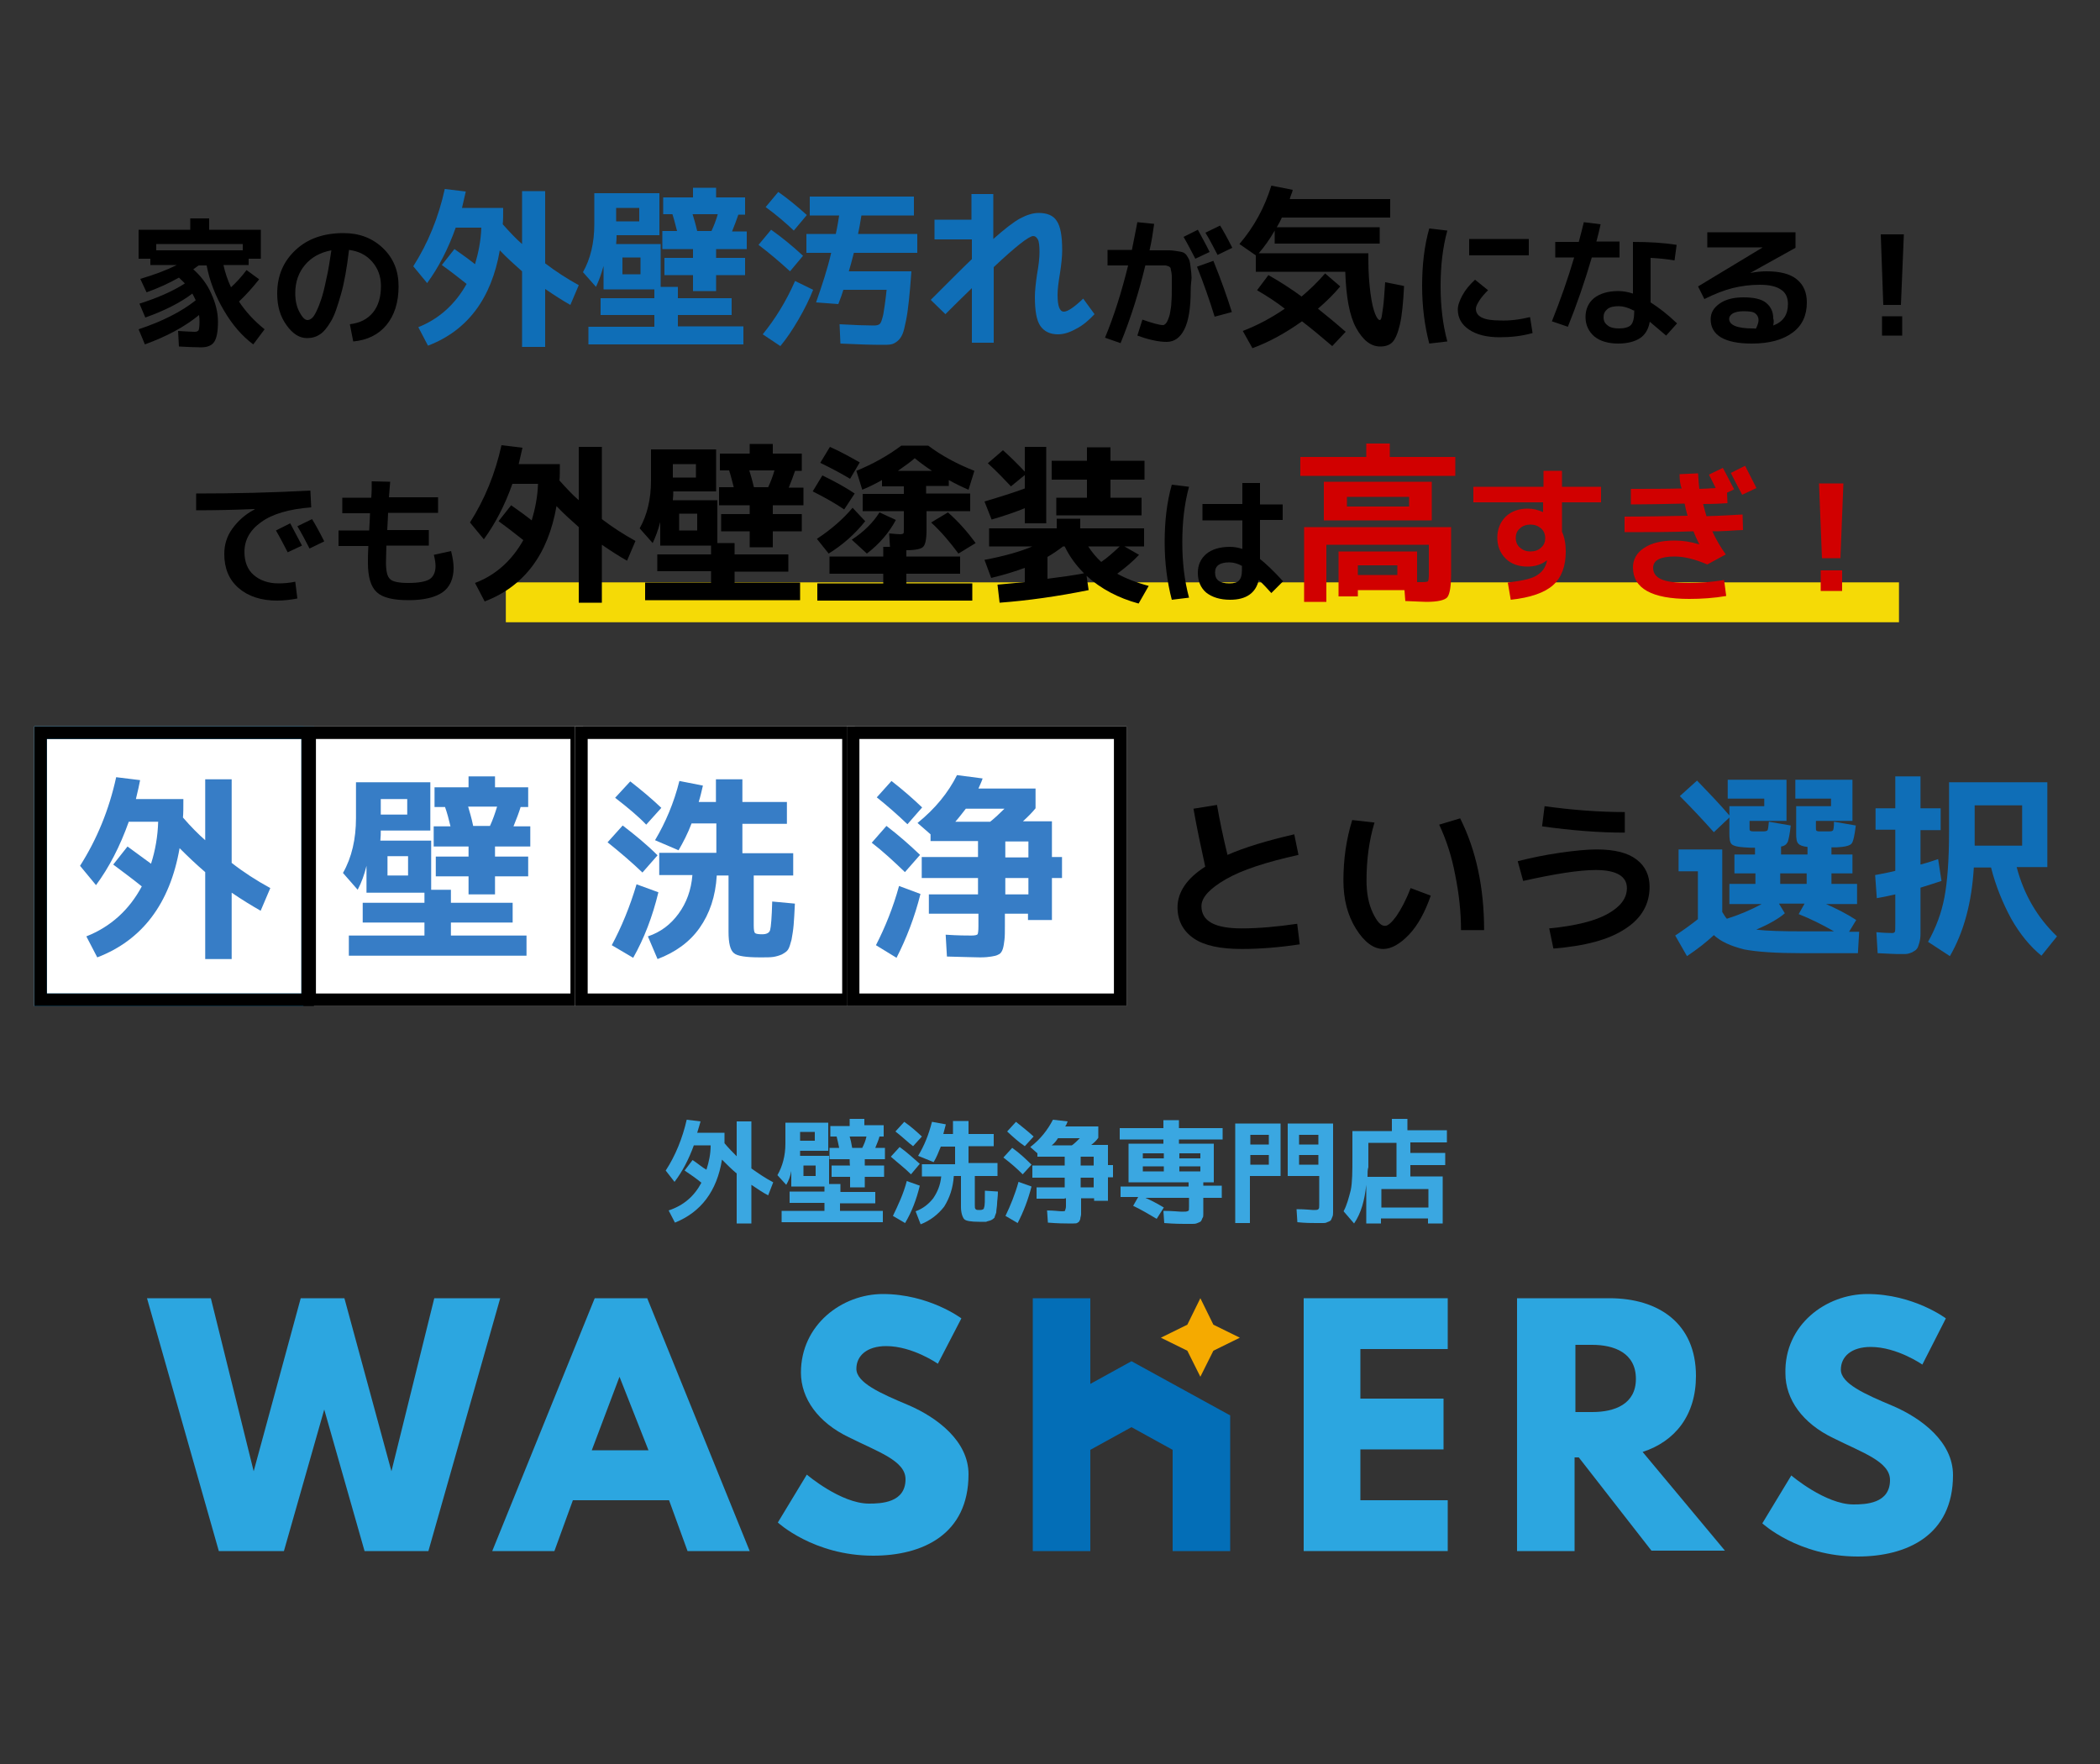 <?xml version="1.0" encoding="utf-8"?>
<!-- Generator: Adobe Illustrator 28.0.0, SVG Export Plug-In . SVG Version: 6.00 Build 0)  -->
<svg version="1.1" id="WASHERS" xmlns="http://www.w3.org/2000/svg" xmlns:xlink="http://www.w3.org/1999/xlink" x="0px" y="0px"
	 viewBox="0 0 500 420" style="enable-background:new 0 0 500 420;" xml:space="preserve">
<rect x="0" y="0" width="500" height="420" fill="#333333" stroke="none"/>
<style type="text/css">
	.st0{fill:#036EB7;}
	.st1{fill:#2CA6E0;}
	.st2{fill:#F5AA00;}
	.st3{enable-background:new    ;}
	.st4{fill:#3AA7E1;}
	.st5{fill:#F5DA06;}
	.st6{fill:#0F6EB7;}
	.st7{fill:#D10000;}
	.st8{fill:#FFFFFF;}
	.st9{fill:none;stroke:#0294E0;stroke-width:3;}
	.st10{fill:none;stroke:#000000;stroke-width:3;}
	.st11{fill:#377DC6;}
	.st12{fill:none;}
</style>
<g>
	<g>
		<path class="st0" d="M259.6,309.1v20.4l9.8-5.4l23.5,12.9v32.3h-13.7v-24.1l-9.8-5.4l-9.8,5.4v24.1h-13.7v-60.2H259.6z"/>
		<g>
			<path class="st1" d="M119.1,309.1L102,369.3H86.8l-9.6-33.7l-9.6,33.7H52.1L35,309.1h15.2l10.2,41.2l11.2-41.2H82l11.2,41.2
				l10.2-41.2H119.1z"/>
			<path class="st1" d="M154.1,309.1l24.4,60.2h-14.8l-4.4-12.1h-22.9l-4.4,12.1h-14.8l24.4-60.2
				C141.6,309.1,154.1,309.1,154.1,309.1z M140.9,345.3h13.5l-6.9-17.5L140.9,345.3z"/>
			<path class="st1" d="M210.2,308.1c11,0,18.7,5.8,18.7,5.8l-5.6,10.8c0,0-6-4.2-12.3-4.2c-4.6,0-7.1,2.3-7.1,5.4
				c0,3.3,5.6,5.8,12.5,8.7c6.7,2.9,14.2,8.5,14.2,16.4c0,14.4-11,19.4-22.7,19.4c-14.2,0-22.7-7.9-22.7-7.9l6.9-11.4
				c0,0,8.1,6.9,14.8,6.9c2.9,0,8.7-0.2,8.7-5.8c0-4.4-6.5-6.5-13.5-10c-7.3-3.5-11.4-9.2-11.4-15.4
				C190.7,315.4,200.5,308.1,210.2,308.1z"/>
			<path class="st1" d="M344.7,309.1v12.1h-20.8V333h19.8v12.1h-19.8v12.1h20.8v12.1h-34.3v-60.2H344.7z"/>
			<path class="st1" d="M383.2,309.1c11.7,0,20.6,6,20.6,18.5c0,9.4-5,15.6-12.7,18.1l19.6,23.5h-17.5L375.9,347h-1v22.3h-13.7
				v-60.2H383.2z M375.1,336.2h4c5.4,0,10.4-1.9,10.4-7.9c0-6.2-5.2-8.1-10.4-8.1h-4V336.2z"/>
			<path class="st1" d="M444.6,308.1c11,0,18.7,5.8,18.7,5.8l-5.6,11c0,0-6-4.2-12.3-4.2c-4.6,0-7.1,2.3-7.1,5.4
				c0,3.3,5.6,5.8,12.5,8.7c6.7,2.9,14.2,8.5,14.2,16.4c0,14.4-11,19.4-22.7,19.4c-14.2,0-22.7-7.9-22.7-7.9l6.9-11.4
				c0,0,8.1,6.9,14.8,6.9c2.9,0,8.7-0.2,8.7-5.8c0-4.4-6.5-6.5-13.5-10c-7.3-3.5-11.4-9.2-11.4-15.4
				C424.8,315.4,434.8,308.1,444.6,308.1z"/>
		</g>
		<polygon class="st2" points="285.8,309.1 288.9,315.4 295.2,318.5 288.9,321.6 285.8,327.8 282.7,321.6 276.4,318.5 282.7,315.4 
					"/>
	</g>
	<g class="st3">
		<path class="st4" d="M167,281.6c-1.2-1-2.5-1.9-4-2.9l1.9-2.5c1.5,1,2.5,1.9,3.3,2.3c0.6-1.9,1-3.7,1-5.8h-4
			c-1.2,3.3-2.7,6.2-4.6,8.7l-2.1-2.7c2.3-3.5,4-7.7,5-12.1l3.3,0.4c-0.2,0.6-0.4,1.5-0.8,2.7h6.5c0,1,0,1.9,0,2.5
			c1,1.2,2.1,2.3,2.9,3.1v-8.3h3.5v11.2c1.7,1.2,3.3,2.3,5.2,3.3l-1.2,3.1c-1.2-0.6-2.5-1.5-4-2.5v9.2h-3.5v-11.9
			c-1.2-1-2.3-2.1-3.5-3.3c-1.2,7.5-5,12.5-11.2,15l-1.5-2.9C162.8,287,165.3,284.8,167,281.6z"/>
		<path class="st4" d="M200,288.3h10.2v2.7h-24.1v-2.7h10.2v-1.9H188v-2.7h8.3v-1.2h-5h-2.9v-3.7c-0.2,1.2-0.6,2.3-1.2,3.3l-2.1-2.3
			c1.2-2.1,1.9-4.6,1.9-7.5v-5h10.2v6.7h-6.7l0,0c0,0.2,0,0.6,0,1.2h6.9v6.7h2.7v1.9h8.3v2.7H200V288.3z M190.5,271.6h3.5v-2.1h-3.5
			V271.6z M191.3,280h2.9v-2.5h-2.9V280z M202.3,276h-4.8v-2.7h2.3c-0.2-1-0.4-1.9-0.6-2.7h-1.5v-2.5h4.6v-1.7h3.5v1.5h4.6v2.7h-1
			c-0.2,0.8-0.6,1.7-1,2.7h2.3v2.7h-4.8v1.5h4.6v2.7h-4.6v2.5h-3.5v-2.5H198v-2.7h4.4C202.3,277.5,202.3,276,202.3,276z
			 M205.3,273.3c0.4-0.8,0.8-1.7,1-2.7h-4c0.2,0.6,0.4,1.5,0.6,2.7H205.3z"/>
		<path class="st4" d="M216.9,279.6c-1.5-1.5-3.1-2.7-4.8-4.2l2.1-2.3c1.7,1.2,3.3,2.7,4.8,4L216.9,279.6z M219,282.3
			c-0.8,3.3-1.9,6.2-3.5,8.9l-2.9-1.7c1.2-2.5,2.5-5.2,3.3-8.3L219,282.3z M213.2,269.4l2.1-2.3c1.7,1.2,2.9,2.3,4.2,3.5l-2.1,2.3
			C216.3,272.1,215,270.8,213.2,269.4z M218.6,275.2c1.5-2.5,2.5-5,3.3-8.1l3.3,0.6c-0.2,0.8-0.4,1.5-0.6,2.3h2.3v-3.1h3.7v3.1h6
			v2.9h-6v4h6.9v3.1h-5.4v6.9c0,0.6,0,0.8,0.2,1s0.4,0.2,1,0.2s1-0.2,1-0.6c0.2-0.4,0.2-1.7,0.2-4l3.1,0.2c0,1.2-0.2,2.3-0.2,2.9
			s-0.2,1.5-0.2,2.1c-0.2,0.6-0.4,1-0.4,1.2c-0.2,0.2-0.4,0.4-0.8,0.6c-0.4,0.2-0.8,0.2-1.2,0.4c-0.4,0-1,0-1.7,0
			c-1.9,0-3.1-0.2-3.5-0.6s-0.8-1.5-0.8-2.9V280h-1.7c-0.2,2.9-1,5.2-2.3,7.3c-1.5,1.9-3.3,3.3-5.6,4.2l-1.2-3.1
			c1.7-0.6,3.1-1.7,4.2-3.1c1-1.5,1.7-3.1,1.9-5.2h-4.6v-2.9h7.9v-4.2H224c-0.6,1.5-1,2.5-1.7,3.7L218.6,275.2z"/>
		<path class="st4" d="M243.5,279.6c-1.5-1.5-2.9-2.7-4.6-4l2.1-2.3c1.7,1.2,3.3,2.7,4.6,4L243.5,279.6z M245.6,282.5
			c-0.8,3.1-1.9,6-3.3,8.7l-2.9-1.7c1.2-2.5,2.3-5.2,3.1-8.1L245.6,282.5z M239.8,269.4l2.1-2.3c1.5,1.2,2.9,2.3,4.2,3.5l-2.1,2.3
			C242.5,271.9,241.1,270.6,239.8,269.4z M253.5,285.4h-6.7v-2.7h6.7v-2.3h-7.7v-2.9h7.7v-2.1h-6.5v-0.8l-1.7-1.5
			c2.5-1.9,4.2-4.2,5.4-6.5l3.5,0.4c-0.2,0.6-0.4,1-0.6,1.2h7.9v2.7c-0.4,0.6-1,1.2-1.7,1.7h4v4.8h1.2v2.9h-1.2v5.6h-3.3v-0.6h-3.1
			v1.7c0,0.8,0,1.5,0,2.1c0,0.4-0.2,0.8-0.2,1.2c-0.2,0.4-0.2,0.6-0.6,0.8c-0.2,0.2-0.6,0.2-1,0.2c-0.4,0-0.8,0-1.5,0
			c-0.6,0-2.1,0-4.6-0.2l-0.2-2.9c1.7,0,2.9,0.2,3.5,0.2c0.4,0,0.8,0,0.8-0.2c0-0.2,0.2-0.4,0.2-1v-1.9H253.5z M255.2,272.7
			c0.6-0.4,1.2-1,1.9-1.7h-5.2c-0.4,0.6-0.8,1.2-1.5,1.7H255.2z M260.4,275.4h-3.1v2.1h3.1V275.4z M257.3,282.7h3.1v-2.3h-3.1V282.7
			z"/>
		<path class="st4" d="M277.1,287.5l-1.7,2.7c-1.7-1-3.5-2.1-5.6-3.1l1.2-2.1h-4.2v-2.5h16.2v-1h-11h-3.3v-9.2h8.3v-1h-10.4v-2.7
			h10.4v-1.9h3.7v1.9h10.4v2.7h-10.4v1h8.3v9.2h-2.5v0.8h4.4v2.9h-4.4v2.1c0,0.6,0,1.2,0,1.7s0,0.8-0.2,1c-0.2,0.4-0.2,0.6-0.4,0.8
			s-0.4,0.2-0.8,0.4s-0.8,0.2-1.2,0.2c-0.4,0-1,0-1.9,0c-0.6,0-2.3,0-4.8-0.2l-0.2-2.9c2.3,0,3.7,0.2,4.4,0.2c0.8,0,1.2,0,1.5-0.2
			c0.2,0,0.2-0.4,0.2-1v-2.1h-10.4C274.1,285.8,275.6,286.6,277.1,287.5z M277.1,275.8v-1.2h-5v1.2H277.1z M277.1,277.7h-5v1.2h5
			V277.7z M280.8,275.8h5v-1.2h-5V275.8z M280.8,277.7v1.2h5v-1.2H280.8z"/>
		<path class="st4" d="M294.1,267.5h10.8V280h-7.3v11.2h-3.5V267.5z M297.7,272.5h4.4v-2.3h-4.4
			C297.7,270.2,297.7,272.5,297.7,272.5z M297.7,275v2.3h4.4V275H297.7z M317.4,267.5v19.4c0,0.8,0,1.2,0,1.7c0,0.4,0,0.8-0.2,1.2
			c-0.2,0.4-0.2,0.6-0.4,0.8s-0.4,0.2-0.8,0.4c-0.4,0.2-0.6,0.2-1,0.2s-1,0-1.7,0c-1,0-2.5,0-4.4-0.2l-0.2-3.1c2.3,0,3.5,0.2,4,0.2
			c0.6,0,1,0,1.2-0.2c0.2-0.2,0.2-0.4,0.2-1V280h-7.5v-12.5H317.4z M313.9,272.5v-2.3h-4.6v2.3H313.9z M313.9,275h-4.6v2.3h4.6V275z
			"/>
		<path class="st4" d="M335.1,269.1h9.4v2.9h-8.7v2.5h8.3v2.9h-8.3v2.7h7.7v11.2h-3.5v-1.2h-11.2v1.2h-3.5v-9.2
			c-0.4,3.7-1.2,6.7-2.9,9.2l-2.5-2.9c0.8-1.5,1.2-3.1,1.7-5c0.4-1.9,0.4-4.6,0.4-7.9v-6.2h9.4v-2.9h3.7v2.7H335.1z M325.6,280.2
			h6.9v-8.1h-6.7v5.8C325.6,278.5,325.6,279.1,325.6,280.2z M328.9,287.5h11.2v-4.4h-11.2V287.5z"/>
	</g>
</g>
<g id="グループ_282" transform="translate(89.436 102.756)">
	<rect id="長方形_12" x="31" y="35.9" class="st5" width="331.7" height="9.5"/>
</g>
<g class="st3">
	<path d="M42.4,78.8c1.8,0.1,3.1,0.2,3.9,0.2c0.5,0,0.8-0.1,1-0.4c0.1-0.3,0.2-0.9,0.2-2c0-0.4,0-0.9-0.1-1.6
		c-3.4,2.8-7.7,5.1-12.9,7L33,78.4c5.7-1.9,10.2-4.2,13.6-6.9c-0.2-0.5-0.5-1-0.8-1.6c-2.9,2.2-6.7,4.1-11.2,5.7l-1.4-3.3
		c4.4-1.4,8-3,10.8-4.8c-0.1-0.2-0.6-0.6-1.4-1.4c-2.3,1.3-4.9,2.5-7.7,3.5l-1.5-3.2c3.4-1,6.3-2.1,8.7-3.3h-6.3v-1.5H33v-6.9h12.3
		V52h4.5v2.7h12.3v6.9h-2.9v1.5h-6c0.4,1.8,1,3.6,1.8,5.3c1.3-1.2,2.5-2.5,3.7-4.1l3,2.2c-1.5,1.9-3.1,3.7-4.8,5.3
		c1.6,2.4,3.6,4.6,6.1,6.6L60.3,82c-2.7-2-5-4.7-7-8.1c-2-3.4-3.4-7-4.1-10.7h-1.9c-0.2,0.1-0.4,0.3-0.7,0.5
		c-0.3,0.2-0.5,0.4-0.6,0.4c1.8,1.6,3.3,3.5,4.3,5.8c1,2.2,1.6,4.4,1.6,6.7c0,2.3-0.3,3.9-0.9,4.8s-1.7,1.3-3.1,1.3
		c-1.5,0-3.3-0.1-5.3-0.2L42.4,78.8z M57.8,58.1H37.2v1.5h20.6V58.1z"/>
</g>
<g class="st3">
	<path d="M83.3,77.2c2.4-0.3,4.2-1.2,5.5-2.8c1.3-1.6,1.9-3.7,1.9-6.3c0-2.3-0.7-4.2-2.1-5.8c-1.4-1.6-3.2-2.5-5.5-2.8
		c-0.5,4.2-1.1,7.7-1.9,10.5s-1.5,5-2.4,6.5c-0.9,1.5-1.7,2.5-2.6,3.1c-0.9,0.6-1.9,0.9-3.1,0.9c-1.8,0-3.4-1-4.9-3.1
		s-2.2-4.5-2.2-7.5c0-4.3,1.5-7.7,4.4-10.4c2.9-2.7,6.7-4,11.4-4c3.8,0,6.9,1.2,9.4,3.6c2.5,2.4,3.7,5.4,3.7,9.1
		c0,3.8-1,6.9-2.9,9.2c-1.9,2.3-4.6,3.6-7.9,3.9L83.3,77.2z M78.9,59.6c-2.7,0.5-4.8,1.7-6.3,3.5c-1.5,1.8-2.3,4-2.3,6.7
		c0,1.7,0.3,3.2,1,4.5s1.3,1.9,1.9,1.9c0.3,0,0.6-0.1,1-0.4s0.7-0.8,1.1-1.6s0.8-1.8,1.2-3c0.4-1.2,0.8-2.8,1.2-4.8
		C78.2,64.4,78.5,62.1,78.9,59.6z"/>
</g>
<g class="st3">
	<path class="st6" d="M111.1,67.6c-1.9-1.5-3.8-3-5.9-4.5l3-3.8c2.3,1.6,3.9,2.8,4.9,3.6c0.8-2.7,1.4-5.6,1.5-8.7h-6.1
		c-1.8,5.1-4.1,9.5-6.8,13.2l-3.3-4c3.5-5.5,6-11.6,7.5-18.4l5,0.6c-0.2,0.9-0.5,2.2-0.9,3.9h9.8c0,1.7,0,3-0.1,3.9
		c1.7,1.9,3.2,3.5,4.6,4.7V45.5h5.5v17.2c2.5,1.9,5.1,3.6,8,5.2l-2,4.7c-1.8-1-3.8-2.3-6-3.8v13.8h-5.5v-18c-1.8-1.6-3.6-3.2-5.3-5
		c-2,11.5-7.7,19.1-17.1,22.7l-2.3-4.4C104.6,75.9,108.4,72.4,111.1,67.6z"/>
	<path class="st6" d="M161.3,77.7H177V82h-36.9v-4.2h15.7V75H143V71h12.8v-2.1h-7.6h-4.5v-5.6c-0.5,1.9-1.1,3.5-1.8,5l-3.1-3.5
		c1.8-3.2,2.7-7,2.7-11.4v-7.4H157v10h-10.2v0.1c0,0.4,0,1.1-0.1,2h10.6v10.2h4.1V71h12.8V75h-12.8V77.7z M146.7,52.7h5.5v-3.2h-5.5
		V52.7z M148.2,65.3h4.3v-4h-4.3V65.3z M165,59.3h-7.3V55h3.5c-0.4-1.5-0.7-2.8-1.1-4h-2.2V47h7.1v-2.3h5.5V47h6.9v4.1h-1.6
		c-0.4,1.2-0.9,2.5-1.5,4h3.5v4.2h-7.3v2.1h6.9v4.1h-6.9v3.8H165v-3.8h-6.8v-4.1h6.8V59.3z M169.4,55c0.6-1.3,1.1-2.6,1.5-4h-6
		c0.3,1,0.7,2.3,1.1,4H169.4z"/>
	<path class="st6" d="M188.1,64.6c-2.5-2.3-5-4.4-7.5-6.3l3-3.6c2.4,1.7,4.9,3.7,7.6,6.2L188.1,64.6z M193.6,69
		c-0.9,2.3-2.1,4.7-3.5,7.1c-1.4,2.4-2.8,4.5-4.3,6.3l-4.2-2.8c3-3.7,5.6-7.9,7.7-12.7L193.6,69z M182.3,49.3l3-3.6
		c2.3,1.6,4.6,3.5,6.8,5.5l-3.1,3.7C187.1,53.1,184.9,51.2,182.3,49.3z M192,60.2v-4.5h7c0.4-1.8,0.6-3.2,0.8-4.4h-7v-4.5h24.8v4.5
		h-12.5c-0.3,2-0.6,3.4-0.8,4.4h14.1v4.5h-15.1c-0.5,2-0.9,3.4-1.2,4.4H217c-0.2,2.8-0.4,5.2-0.6,7c-0.2,1.8-0.4,3.4-0.7,4.8
		c-0.3,1.4-0.5,2.4-0.8,3.1c-0.3,0.7-0.7,1.3-1.2,1.7c-0.5,0.4-1,0.7-1.6,0.8c-0.5,0.1-1.2,0.1-2.1,0.1c-2.5,0-5.8-0.1-9.9-0.3
		l-0.2-4.6c3.6,0.2,6.3,0.3,8.1,0.3c0.7,0,1.2-0.1,1.5-0.4s0.5-1,0.8-2.2c0.2-1.1,0.5-3.1,0.8-5.9h-10.3c-0.2,0.7-0.6,1.9-1.2,3.4
		l-5.3-0.4c1.4-4,2.7-7.9,3.6-11.8H192z"/>
</g>
<g class="st3">
	<path class="st6" d="M222.4,52.3h8.9v-6.1h5.2v10.7c2.7-2.4,4.9-4.1,6.4-4.9c1.5-0.8,3-1.3,4.4-1.3c2,0,3.5,0.6,4.3,1.9
		c0.9,1.3,1.3,3.6,1.3,7c0,1.5-0.2,3.3-0.5,5.3c-0.4,2.3-0.6,4.1-0.6,5.3c0,2.7,0.5,4,1.5,4c0.9,0,2.4-1,4.6-3.1l2.7,3.7
		c-1.4,1.5-2.8,2.7-4.4,3.5c-1.6,0.9-3,1.3-4.3,1.3c-1.9,0-3.3-0.7-4.2-2c-0.9-1.3-1.3-3.6-1.3-6.9c0-1.4,0.2-3.2,0.5-5.3
		c0.4-2.2,0.6-4,0.6-5.3c0-1.5-0.1-2.6-0.4-3.1c-0.3-0.5-0.6-0.8-1.1-0.8c-1,0-4.2,2.5-9.4,7.4v18h-5.2v-13
		c-2.5,2.4-4.6,4.5-6.3,6.2l-3.5-3.4c5.3-5.3,8.6-8.6,9.8-9.7V57h-8.9V52.3z"/>
</g>
<g class="st3">
	<path d="M283.5,69.1c0,4.2-0.5,7.3-1.5,9.3c-1,2-2.4,3-4.2,3c-0.9,0-2-0.1-3.3-0.4c-1.4-0.3-2.6-0.7-3.7-1.1l1.2-3.8
		c2.3,0.8,4,1.3,4.9,1.3c0.2,0,0.4-0.1,0.6-0.3c0.2-0.2,0.4-0.5,0.6-1c0.2-0.5,0.4-1,0.5-1.7c0.1-0.7,0.3-1.5,0.3-2.5
		c0.1-1,0.1-2.2,0.1-3.4c0-1.1,0-1.8,0-2.3c0-0.5,0-0.9-0.1-1.4c-0.1-0.5-0.2-0.8-0.2-1c-0.1-0.1-0.2-0.3-0.5-0.4
		c-0.3-0.1-0.5-0.2-0.8-0.2s-0.6,0-1.2,0h-3.5c-1.5,6.2-3.4,12.4-5.9,18.5l-3.7-1.3c2.2-5.3,4-11.1,5.5-17.2h-4.9v-3.7h5.8
		c0.5-2.4,0.9-4.6,1.3-6.6l4,0.4c-0.3,2.1-0.6,4.2-1.1,6.3h2.3c1.1,0,2,0,2.5,0s1.2,0.1,1.8,0.2c0.7,0.1,1.2,0.2,1.4,0.3
		s0.6,0.3,0.9,0.8s0.5,0.8,0.6,1.1c0.1,0.3,0.2,0.9,0.3,1.8c0.1,0.8,0.2,1.6,0.2,2.3S283.5,67.7,283.5,69.1z M288,60l-3.4,1.6
		c-0.9-1.7-1.8-3.5-2.8-5.2l3.4-1.7C286.2,56.6,287.2,58.3,288,60z M289.2,75.4c-1.2-3.9-2.6-7.9-4.2-11.9l3.9-1.4
		c1.9,4.7,3.3,8.7,4.4,12.2L289.2,75.4z M293.4,59l-3.5,1.7c-1-1.9-1.9-3.7-2.9-5.3l3.5-1.7C291.3,55,292.3,56.8,293.4,59z"/>
</g>
<g class="st3">
	<path d="M295.1,58.1c3.5-4.1,6-8.7,7.6-13.9l5.1,1c-0.1,0.2-0.1,0.5-0.2,0.7s-0.2,0.5-0.3,0.8s-0.2,0.5-0.2,0.7h23.9v4.4h-25.8
		c-0.2,0.5-0.6,1.3-1.2,2.3h24.5V58h-25v-3.1c-1.2,2.1-2.5,3.9-3.8,5.4h26.1v1.6c0,3,0.2,5.6,0.5,7.9c0.3,2.3,0.7,3.9,1.1,4.9
		c0.4,1,0.8,1.5,1.1,1.5c0.2,0,0.3-0.2,0.4-0.5c0.1-0.3,0.2-1.2,0.4-2.5c0.2-1.3,0.3-3.3,0.5-6l4.5,0.9c-0.2,4-0.5,7.1-1,9.2
		c-0.5,2.1-1.1,3.5-1.8,4.2c-0.7,0.7-1.7,1-2.9,1c-2.2,0-4.1-1.5-5.7-4.4c-1.6-2.9-2.4-7.4-2.6-13.4h-21.3v-3.9L295.1,58.1z
		 M299.3,69.1l2.7-3.6c3,1.7,5.6,3.4,7.9,5.1c1.9-1.6,3.8-3.4,5.6-5.5l3.6,3.1c-1.4,1.7-3.2,3.5-5.3,5.3c1.9,1.5,4.2,3.4,6.6,5.5
		l-3.2,3.4c-2.7-2.3-5.1-4.3-7.2-5.9c-3.8,2.7-7.7,4.9-11.8,6.4l-2.3-4.1c3.4-1.3,6.8-3.1,10-5.3C304,72,301.7,70.5,299.3,69.1z"/>
</g>
<g class="st3">
	<path d="M344.6,54.9c-1.1,4-1.6,8.4-1.6,13.2s0.5,9.1,1.6,13.2l-4.3,0.5c-1.1-4.2-1.7-8.8-1.7-13.7s0.5-9.5,1.7-13.7L344.6,54.9z
		 M364.3,75.5l0.6,3.8c-2.5,0.7-5.1,1-7.8,1c-3.1,0-5.5-0.6-7.3-1.8c-1.8-1.2-2.7-2.8-2.7-4.8c0-1,0.4-2.1,1.1-3.4
		c0.7-1.3,1.7-2.5,3-3.7l3.1,2.5c-0.9,0.9-1.6,1.7-2.1,2.5c-0.5,0.8-0.8,1.4-0.8,1.9c0,1.9,1.9,2.8,5.7,2.8
		C359.4,76.4,361.8,76.1,364.3,75.5z M349.8,60.8v-3.9H364v3.9H349.8z"/>
	<path d="M370.3,61.4v-3.8h5.6c0.5-1.9,0.9-3.4,1.2-4.7l4,0.5c-0.3,1.3-0.6,2.7-1,4.1h5.5v3.8H379c-1.7,5.8-3.6,11.3-5.7,16.5
		l-3.8-1.3c2-5,3.8-10.1,5.3-15.2H370.3z M398.7,62c-1.8-0.3-3.7-0.5-5.7-0.6V72c1.9,1.2,4,2.8,6.3,5l-2.6,2.9
		c-1.3-1.1-2.6-2.2-3.9-3.3c-0.3,1.8-1.1,3.1-2.3,3.9c-1.2,0.8-3,1.3-5.2,1.3c-2.4,0-4.4-0.6-5.7-1.7s-2.1-2.7-2.1-4.6
		c0-1.9,0.7-3.4,2-4.5c1.4-1.1,3.3-1.7,5.8-1.7c1.1,0,2.3,0.2,3.5,0.6V57.6c3.9,0,7.3,0.2,10.4,0.7L398.7,62z M388.9,73.9
		c-1.3-0.7-2.5-1-3.5-1c-1.2,0-2.1,0.2-2.7,0.7c-0.6,0.5-0.9,1.1-0.9,1.9c0,0.9,0.3,1.5,1,2c0.6,0.5,1.5,0.7,2.7,0.7
		c1.3,0,2.3-0.3,2.8-0.8c0.5-0.5,0.8-1.6,0.8-3.1V73.9z"/>
	<path d="M422.2,77.5c2.4-0.9,3.5-2.6,3.5-5.1c0-1.5-0.5-2.7-1.6-3.4c-1.1-0.8-2.8-1.2-5.1-1.2c-2.3,0-4.5,0.3-6.5,0.8
		c-2,0.5-4.3,1.4-6.7,2.6l-1.5-3l15.4-9.3v0h-13.2v-3.6h21l0,3.7l-10.8,6l0,0c1.5-0.3,2.8-0.4,4-0.4c3.1,0,5.5,0.6,7.1,1.9
		s2.4,3.1,2.4,5.5c0,3.1-1.1,5.5-3.4,7.2c-2.3,1.7-5.5,2.6-9.7,2.6c-3.3,0-5.7-0.5-7.4-1.5c-1.6-1-2.4-2.4-2.4-4.3
		c0-1.5,0.7-2.7,2.1-3.7c1.4-1,3.3-1.5,5.7-1.5c2.5,0,4.3,0.4,5.4,1.3s1.7,2.1,1.7,3.7C422.4,76.3,422.3,76.9,422.2,77.5z
		 M418.1,78.2c0.4-0.8,0.6-1.5,0.6-2c0-0.7-0.3-1.2-0.8-1.6c-0.5-0.4-1.5-0.5-2.8-0.5c-1.1,0-1.9,0.2-2.5,0.5
		c-0.6,0.4-0.9,0.8-0.9,1.3c0,1.5,1.9,2.3,5.6,2.3c0.1,0,0.2,0,0.4,0C417.9,78.3,418,78.2,418.1,78.2z"/>
	<path d="M447.8,55.8h5.5l-0.7,16.8h-4.2L447.8,55.8z M448.1,79.9v-4.6h4.8v4.6H448.1z"/>
</g>
<g class="st3">
	<path d="M46.8,117.5c8.9,0,17.9-0.2,27.1-0.7l0.2,4c-5.3,0.4-9.3,1.6-11.9,3.5c-2.7,1.9-4,4.3-4,7.1c0,2.3,0.7,4.2,2.2,5.5
		c1.5,1.3,3.5,2,5.9,2c1.3,0,2.6-0.1,4-0.4l0.5,4c-1.6,0.3-3.2,0.5-4.8,0.5c-3.8,0-6.9-1-9.2-3s-3.4-4.7-3.4-8.1
		c0-2.2,0.6-4.2,1.9-6s3-3.4,5.3-4.6v-0.1c-4.8,0.2-9.4,0.3-13.9,0.3V117.5z M71.9,129.9l-3.4,1.6c-0.9-1.7-1.8-3.5-2.8-5.2l3.4-1.7
		C70.1,126.5,71,128.2,71.9,129.9z M77.2,128.9l-3.5,1.7c-1-1.9-1.9-3.7-2.9-5.3l3.5-1.7C75.1,124.9,76.1,126.7,77.2,128.9z"/>
	<path d="M88.5,114.6l4.4,0.1c-0.1,1.4-0.2,2.7-0.3,3.7h11.7v3.7H92.4c0,0.7-0.1,2-0.2,4.1h9.9v3.7H92c0,1-0.1,2.3-0.1,4
		c0,2.1,0.3,3.4,1,4c0.6,0.6,2.1,0.9,4.3,0.9c2.4,0,4.1-0.3,5.1-0.9c0.9-0.6,1.4-1.7,1.4-3.1c0-0.6-0.1-1.5-0.4-2.7l4.1-0.9
		c0.4,1.6,0.6,2.9,0.6,4c0,2.6-0.9,4.6-2.6,5.8s-4.4,1.9-8.1,1.9c-3.7,0-6.2-0.6-7.6-1.9c-1.4-1.3-2.1-3.6-2.1-7c0-1.1,0-2.4,0.1-4
		h-7.1v-3.7h7.3c0.1-2.1,0.2-3.4,0.2-4.1h-6.6v-3.7h6.9c0-0.4,0.1-1.1,0.1-2C88.5,115.6,88.5,115,88.5,114.6z"/>
</g>
<g class="st3">
	<path d="M124.6,128.6c-1.9-1.5-3.8-3-5.9-4.5l3-3.8c2.3,1.6,3.9,2.8,4.9,3.6c0.8-2.7,1.4-5.6,1.5-8.7h-6.1
		c-1.8,5.1-4.1,9.5-6.8,13.2l-3.3-4c3.5-5.5,6-11.6,7.5-18.4l5,0.6c-0.2,0.9-0.5,2.2-0.9,3.9h9.8c0,1.7,0,3-0.1,3.9
		c1.7,1.9,3.2,3.5,4.6,4.7v-12.7h5.5v17.2c2.5,1.9,5.1,3.6,8,5.2l-2,4.7c-1.8-1-3.8-2.3-6-3.8v13.8h-5.5v-18c-1.8-1.6-3.6-3.2-5.3-5
		c-2,11.5-7.7,19.1-17.1,22.7l-2.3-4.4C118.1,136.9,121.9,133.4,124.6,128.6z"/>
	<path d="M174.8,138.7h15.7v4.2h-36.9v-4.2h15.7V136h-12.8V132h12.8v-2.1h-7.6h-4.5v-5.6c-0.5,1.9-1.1,3.5-1.8,5l-3.1-3.5
		c1.8-3.2,2.7-7,2.7-11.4v-7.4h15.5v10h-10.2v0.1c0,0.4,0,1.1-0.1,2h10.6v10.2h4.1v2.7h12.8v4.1h-12.8V138.7z M160.2,113.7h5.5v-3.2
		h-5.5V113.7z M161.7,126.3h4.3v-4h-4.3V126.3z M178.5,120.3h-7.3V116h3.5c-0.4-1.5-0.7-2.8-1.1-4h-2.2V108h7.1v-2.3h5.5v2.3h6.9
		v4.1h-1.6c-0.4,1.2-0.9,2.5-1.5,4h3.5v4.2H184v2.1h6.9v4.1H184v3.8h-5.5v-3.8h-6.8v-4.1h6.8V120.3z M182.9,116
		c0.6-1.3,1.1-2.6,1.5-4h-6c0.3,1,0.7,2.3,1.1,4H182.9z"/>
	<path d="M193.5,117l2.3-3.8c2.7,1.3,5.3,2.7,7.7,4.3l-2.5,3.8C198.8,119.8,196.3,118.4,193.5,117z M206,124.1
		c-2.4,3-5.3,5.6-8.7,7.7l-2.8-3.5c3.5-2.3,6.3-4.8,8.5-7.4L206,124.1z M231.1,121.7h-10.5v4.6c0,2.1-0.3,3.4-0.8,3.9
		c-0.5,0.5-1.8,0.8-4,0.8v1.5h12.8v4.1h-12.8v2.3h15.7v4.1h-36.9v-4.1h15.7v-2.3h-12.8v-4.1h12.8v-2.3h1.6l-0.2-3.2
		c1.2,0.1,2.1,0.2,2.6,0.2c0.4,0,0.7-0.1,0.8-0.2c0.1-0.1,0.1-0.5,0.1-1.1v-4.2h-9.8v-4.1h9.8v-1.8H210v-1.5
		c-1.6,0.9-3.2,1.7-4.7,2.3l-1.4-4.5c3.9-1.6,7.5-3.6,10.7-6h6.4c3.2,2.4,6.9,4.4,11,6l-1.4,4.5c-1.4-0.6-2.9-1.3-4.7-2.3v1.4h-5.4
		v1.8h10.5V121.7z M197.6,106.4c2.5,1.1,4.8,2.4,7.1,3.7l-2.3,3.9c-2-1.2-4.4-2.5-7.1-3.8L197.6,106.4z M209.4,122l3.9,1.8
		c-1.6,3-3.9,5.7-6.9,8l-3.6-3.3C205.7,126.6,207.9,124.4,209.4,122z M213.8,112.1h8.1c-1.7-1.1-3-2.1-4.1-3
		C216.9,109.9,215.5,110.9,213.8,112.1z M225.7,122c2.5,2.2,4.7,4.7,6.6,7.3l-4.1,2.5c-2-2.7-4.1-5.2-6.5-7.4L225.7,122z"/>
	<path d="M235.2,110.3l3.6-3.1c1.7,1.5,3.4,3.2,5.2,5.1v-5.9h5.1v18.2H244V121c-2.2,0.9-4.8,1.8-7.9,2.7l-1.7-4.3
		c3.7-1.1,6.9-2.1,9.6-3.1v-3.2l-3.3,2.7C239.2,114.2,237.4,112.3,235.2,110.3z M236,137.6l-1.6-4.3c4.8-0.9,8.6-2,11.4-3.2h-10.3
		v-4.3h16.1v-2.3h5.6v2.3h15.2v4.3h-4.7l3.5,2c-1.5,1.6-3.3,3.1-5.2,4.5c2,1.1,4.5,2.1,7.5,2.9l-2.4,4.2c-4.8-1.3-9-3.5-12.4-6.6
		l0.5,3.4c-7.4,1.5-14.5,2.5-21.2,3l-0.5-4.3c2.2-0.2,4.4-0.4,6.5-0.6v-3.4C242.1,135.9,239.4,136.8,236,137.6z M258.1,136.5
		c-2-2-3.5-4.1-4.6-6.4h-0.4c-1.3,1-2.5,1.8-3.7,2.5v5.2C252.6,137.4,255.5,137,258.1,136.5z M272.5,114.2h-8.1v4.3h7.4v4.2h-20.3
		v-4.2h7.3v-4.3h-8.4v-4.5h8.4v-3.2h5.6v3.2h8.1V114.2z M262.2,133.8c1.6-1.1,3-2.4,4.4-3.7h-7.5C260,131.5,261.1,132.8,262.2,133.8
		z"/>
</g>
<g class="st3">
	<path d="M283.1,115.9c-1.1,4-1.6,8.4-1.6,13.2s0.5,9.1,1.6,13.2l-4.1,0.5c-1.1-4.2-1.7-8.8-1.7-13.7s0.5-9.5,1.7-13.7L283.1,115.9z
		 M305.4,123.8H300v9.3c1.3,1,3.2,2.8,5.5,5.3l-2.8,2.8c-0.9-1-1.9-2.1-3-3.1c-0.7,3.1-3,4.7-6.8,4.7c-2.4,0-4.3-0.6-5.7-1.7
		c-1.3-1.1-2-2.7-2-4.7c0-1.9,0.7-3.4,2-4.5c1.3-1.1,3.2-1.7,5.7-1.7c1,0,2,0.2,2.9,0.5v-6.8h-9.5V120h9.5V115h4.2v5.1h5.4V123.8z
		 M295.8,134.8c-1-0.6-2.1-0.9-3.1-0.9c-2.3,0-3.4,0.8-3.4,2.4c0,1.8,1.1,2.6,3.4,2.6c1.1,0,1.9-0.2,2.3-0.7
		c0.5-0.5,0.7-1.3,0.7-2.5V134.8z"/>
</g>
<g class="st3">
	<path class="st7" d="M330.8,108.8h15.7v4.5h-36.9v-4.5h15.7v-3.2h5.6V108.8z M310.5,125.5h35v11c0,3.1-0.3,4.9-0.9,5.7
		c-0.6,0.7-2.3,1.1-5,1.1c-0.6,0-2.3-0.1-5-0.2l-0.2-2.6h-11.1v1.5h-4.6v-10.7h18.7v7.3c0.3,0,0.7,0,1.1,0c0.9,0,1.4-0.1,1.5-0.2
		c0.1-0.2,0.2-0.7,0.2-1.6v-7.1h-24.4v13.6h-5.3V125.5z M320.7,123.9h-5.5v-9.2h25.7v9.2H320.7z M320.7,120.6h14.8v-2.3h-14.8V120.6
		z M323.3,136.9h9.4v-2.3h-9.4V136.9z"/>
</g>
<g class="st3">
	<path class="st7" d="M350.9,115.9h16.6v-3.8h4.4v3.8h9.3v3.7h-9.3v7c0.6,1.3,0.9,2.9,0.9,4.7c0,3.5-1,6.2-3,8
		c-2,1.8-5.4,3-10.1,3.5l-0.7-4.1c3.3-0.4,5.7-0.9,6.9-1.7c1.3-0.8,2.1-1.9,2.4-3.4c0,0,0-0.1,0-0.1c0,0,0-0.1,0-0.1l0,0
		c-1.2,1-2.8,1.5-4.6,1.5c-2.1,0-3.9-0.6-5.2-1.9c-1.3-1.3-2-2.9-2-5c0-2,0.7-3.7,2-5c1.4-1.3,3.1-1.9,5.3-1.9
		c1.2,0,2.4,0.3,3.5,0.8h0.1v-2.3h-16.6V115.9z M361.9,125.8c-0.7,0.6-1,1.3-1,2.3c0,0.9,0.3,1.7,1,2.3c0.7,0.6,1.5,0.9,2.5,0.9
		c1,0,1.9-0.3,2.5-0.9c0.7-0.6,1-1.3,1-2.3c0-0.9-0.3-1.7-1-2.3s-1.5-0.9-2.5-0.9C363.4,124.9,362.5,125.2,361.9,125.8z"/>
	<path class="st7" d="M399.9,112.9l4.4-0.2c0.1,1.7,0.2,2.9,0.3,3.7c0.9,0,2.2-0.1,3.9-0.2c-0.1-0.2-0.3-0.6-0.5-1
		c-0.2-0.4-0.4-0.8-0.6-1.2c-0.2-0.4-0.4-0.7-0.5-1l3.3-1.6c1,1.8,1.8,3.5,2.7,5.1l-1.7,0.8l0.1,2.5c-1.2,0.1-3.2,0.2-5.8,0.2
		c0.3,1.2,0.6,2.2,0.8,2.9c3.8-0.1,6.6-0.3,8.6-0.4l0.1,3.7c-0.8,0-2,0.1-3.7,0.2c-1.6,0.1-2.8,0.1-3.6,0.1c0.8,1.8,1.9,3.7,3.2,5.5
		l-4.4,2.4c-3-1.3-5.6-1.9-7.8-1.9c-3.4,0-5.1,0.9-5.1,2.7c0,1.2,0.6,2.1,1.9,2.7s3.5,0.9,6.7,0.9c2.5,0,5.2-0.2,8.3-0.7l0.5,3.8
		c-2.9,0.5-5.9,0.7-8.8,0.7c-8.9,0-13.4-2.5-13.4-7.5c0-1.9,0.9-3.5,2.6-4.6c1.7-1.2,4.2-1.8,7.3-1.8c2,0,3.9,0.3,5.8,0.9l0.1,0
		c-0.6-1.2-1.1-2.3-1.4-3.1c-5.1,0.2-10.6,0.2-16.4,0.2v-3.7c4.9,0,10-0.1,15-0.2c-0.3-1-0.5-1.9-0.7-2.9c-4.8,0.1-9,0.2-12.8,0.2
		v-3.7c4.4,0,8.5,0,12.1-0.1C400,115.3,399.9,114.1,399.9,112.9z M418.2,116.2l-3.4,1.6c-1.3-2.4-2.2-4.2-2.7-5.2l3.4-1.7
		C416.5,112.9,417.4,114.6,418.2,116.2z"/>
	<path class="st7" d="M433.1,115.1h5.8l-0.7,17.8h-4.4L433.1,115.1z M433.5,140.7v-4.9h5.1v4.9H433.5z"/>
</g>
<g id="グループ_295" transform="translate(405.059 210.447)">
	<g class="st3">
		<path d="M-120.9-17.9l5.6-0.9c0.6,3.5,1.4,7.4,2.5,11.9c4.1-1.8,9.4-3.4,15.9-4.9l1,4.9c-7.7,1.7-13.5,3.6-17.3,5.8
			s-5.8,4.3-5.8,6.4c0,3.6,3.2,5.3,9.6,5.3c4,0,8.4-0.4,13.2-1.1l0.6,4.9c-4.7,0.7-9.3,1.1-13.8,1.1c-5.1,0-8.9-0.8-11.4-2.5
			s-3.9-4.2-3.9-7.4c0-3.6,2.2-6.9,6.6-9.7C-119.1-8.7-120.1-13.3-120.9-17.9z"/>
		<path d="M-77.8-14.6c-1.3,4.3-1.9,8.9-1.9,13.8c0,3,0.5,5.6,1.5,7.7c1,2.1,1.9,3.1,2.9,3.1c0.7,0,1.6-0.8,2.7-2.3
			c1.1-1.6,2.3-3.8,3.4-6.7l4.8,1.8c-1.4,4-3.1,7.1-5.2,9.3c-2.1,2.2-4.2,3.4-6.1,3.4c-2.3,0-4.5-1.6-6.5-4.8c-2-3.2-3-7-3-11.5
			c0-5.1,0.7-9.9,2.1-14.4L-77.8-14.6z M-62.4-14.1l5-1.5C-53.6-8-51.7,0.9-51.7,11h-5.5c0-4.4-0.5-8.8-1.4-13.2
			C-59.4-6.5-60.7-10.5-62.4-14.1z"/>
		<path d="M-43.7-5.4c3.2-0.8,6.5-1.5,10-2c3.5-0.5,6.4-0.8,8.8-0.8c4.3,0,7.4,0.8,9.5,2.4c2.1,1.6,3.1,3.8,3.1,6.5
			c0,4.1-1.9,7.5-5.8,10c-3.9,2.6-9.6,4.1-17.1,4.7l-1-4.8c6.3-0.6,11-1.8,14-3.5c3-1.7,4.5-3.7,4.5-6.1c0-2.8-2.5-4.3-7.4-4.3
			c-4,0-9.7,0.9-17.3,2.6L-43.7-5.4z M-37.9-13.7l0.6-4.8c6.5,0.9,12.9,1.4,19.1,1.4v4.9C-24.2-12.2-30.8-12.7-37.9-13.7z"/>
	</g>
	<g class="st3">
		<path class="st6" d="M-5.5-8.2H5V6.7C5.5,7.5,5.8,8,6.1,8.3c2.9-0.9,5.7-2.1,8.3-3.5H6.7V0h6.2v-2.5H7.9V-7h4.9v-1.6
			c-0.6,0-1.5,0-2.6-0.1C8.7-8.8,7.8-9,7.3-9.4S6.7-10.7,6.7-12v-3.8L3-12.3c-2.5-2.8-5.2-5.7-8.1-8.6l4.1-3.7
			c2.6,2.7,5.2,5.4,7.7,8.3v-2.2H15v-1.8H6.3v-4.5h14v9.8h-8.8v1.5c0,0.4,0,0.7,0.1,0.8s0.3,0.2,0.8,0.2c0.1,0,0.3,0,0.6,0
			c0.2,0,0.4,0,0.6,0s0.3,0,0.6,0c0.3,0,0.5,0,0.6,0c0.5,0,0.9-0.1,1-0.3c0.1-0.2,0.2-0.8,0.3-2l5.2,0.9c-0.2,2-0.5,3.3-0.7,3.9
			c-0.3,0.6-0.8,1-1.6,1.1V-7h6.3v-1.8c-1.1-0.1-1.9-0.4-2.2-0.8c-0.4-0.4-0.5-1.2-0.5-2.4v-6.5h8.3v-1.8h-8.5v-4.5H36v9.8h-8.7v1.5
			c0,0.4,0,0.7,0.1,0.8c0.1,0.1,0.3,0.2,0.7,0.2c0.1,0,0.3,0,0.6,0c0.3,0,0.5,0,0.6,0c0.1,0,0.3,0,0.6,0c0.3,0,0.5,0,0.6,0
			c0.5,0,0.8-0.1,0.9-0.3s0.2-0.8,0.2-2l5.2,0.9c-0.3,2.4-0.6,3.8-1,4.3c-0.4,0.5-1.6,0.8-3.5,0.9c-0.2,0-0.4,0-0.7,0
			c-0.3,0-0.5,0-0.6,0V-7H36v4.5H31V0h6.1v4.8h-7.4c2.5,1.1,4.9,2.3,7.2,3.8l-1.7,2.8h2.4l-0.3,5.1H24c-6.1,0-10.7-0.3-13.8-0.9
			C7,14.8,4.6,13.7,3,12.2c-1.8,1.7-4,3.4-6.4,5l-2.8-4.9c2.1-1.4,3.9-2.7,5.4-3.9h0V-3h-4.6V-8.2z M31.6,11.3
			c-2.8-1.6-5.6-3-8.4-4.1l1.4-2.5h-6.1L19.9,7c-1.5,1.3-3.8,2.6-6.8,3.9c2.6,0.3,6.2,0.4,10.8,0.4H31.6z M18.8,0h6.3v-2.5h-6.3V0z"
			/>
		<path class="st6" d="M46.5,16.7c-0.6,0-2.1-0.1-4.5-0.2l-0.3-5c2.1,0.2,3.4,0.2,3.8,0.2c0.3,0,0.5-0.1,0.6-0.3
			c0.1-0.2,0.1-0.8,0.1-1.9v-7c-1.7,0.4-3.2,0.7-4.4,0.9l-0.4-5.5c1.6-0.3,3.2-0.6,4.8-1v-9.8h-4.7V-18h4.7v-7.6h6v7.6H57v5.2h-4.8
			v8.2c1.9-0.5,3.3-1,4.2-1.3l0.8,5.2c-1.8,0.6-3.4,1.1-5,1.6V9c0,1.3,0,2.3,0,3c0,0.7-0.1,1.4-0.3,2.1c-0.2,0.6-0.3,1.1-0.6,1.4
			c-0.2,0.3-0.6,0.5-1.1,0.8c-0.5,0.2-1,0.4-1.6,0.4C48.2,16.7,47.4,16.7,46.5,16.7z M64.9-3.9c-0.5,8.4-2.4,15.4-5.7,21.1L54,13.8
			c1.9-3.4,3.2-6.9,3.9-10.6s1.1-8.9,1.1-15.6v-11.8h23.4v20.2h-7.3c1.7,6.5,4.9,12,9.6,16.5l-3.7,4.6c-2.7-2.2-5.1-5.1-7.2-8.8
			C71.8,4.6,70.1,0.5,69-3.9H64.9z M65.1-9.1h11.3v-9.6H65.1v8.8V-9.1z"/>
	</g>
	<g id="グループ_242" transform="translate(0)">
		<g id="グループ_150" transform="translate(0)">
			<g id="長方形_139" transform="translate(0 0)">
				<rect x="-396.9" y="-37.5" class="st8" width="66.6" height="66.6"/>
				<rect x="-395.4" y="-36" class="st9" width="63.6" height="63.6"/>
			</g>
			<g id="長方形_140" transform="translate(64.064 0)">
				<rect x="-396.9" y="-37.5" class="st8" width="66.6" height="66.6"/>
				<rect x="-395.4" y="-36" class="st10" width="63.6" height="63.6"/>
			</g>
			<g id="長方形_141" transform="translate(128.763 0)">
				<rect x="-396.9" y="-37.5" class="st8" width="66.6" height="66.6"/>
				<rect x="-395.4" y="-36" class="st10" width="63.6" height="63.6"/>
			</g>
			<g id="長方形_142" transform="translate(193.461 0)">
				<rect x="-396.9" y="-37.5" class="st8" width="66.6" height="66.6"/>
				<rect x="-395.4" y="-36" class="st10" width="63.6" height="63.6"/>
			</g>
			<g class="st3">
				<path class="st11" d="M-371.3,0.6c-2.1-1.7-4.4-3.4-6.8-5.2l3.4-4.3c2.6,1.9,4.5,3.3,5.6,4.1c1-3.1,1.6-6.5,1.7-10h-7
					c-2.1,5.9-4.7,10.9-7.8,15.1l-3.8-4.6c4-6.3,6.9-13.3,8.6-21.1l5.7,0.7c-0.2,1-0.5,2.5-1,4.5h11.3c0,2,0,3.4-0.1,4.4
					c1.9,2.2,3.7,4,5.3,5.4v-14.5h6.3V-5c2.8,2.2,5.9,4.2,9.2,6l-2.3,5.4c-2.1-1.2-4.4-2.6-6.9-4.3v15.8h-6.3V-2.8
					c-2.1-1.8-4.1-3.7-6.1-5.7c-2.3,13.2-8.9,21.9-19.6,26l-2.6-5C-378.7,10.2-374.3,6.2-371.3,0.6z"/>
				<path class="st11" d="M-297.7,12.3h18v4.8H-322v-4.8h18V9.2h-14.7V4.5h14.7V2.1h-8.7h-5.1v-6.4c-0.5,2.1-1.2,4-2.1,5.7l-3.5-4
					c2.1-3.7,3.1-8.1,3.1-13.1v-8.5h17.7v11.5h-11.8v0.1c0,0.5,0,1.3-0.1,2.3h12.1V1.4h4.7v3.1h14.7v4.7h-14.7V12.3z M-314.4-16.5
					h6.3v-3.7h-6.3V-16.5z M-312.8-2h4.9v-4.6h-4.9V-2z M-293.4-8.9h-8.4v-4.8h4c-0.4-1.7-0.8-3.2-1.3-4.6h-2.5V-23h8.1v-2.6h6.3
					v2.6h7.9v4.7h-1.8c-0.4,1.3-1,2.9-1.7,4.6h4v4.8h-8.4v2.4h7.9v4.7h-7.9v4.3h-6.3v-4.3h-7.8v-4.7h7.8V-8.9z M-288.4-13.8
					c0.7-1.5,1.2-3,1.7-4.6h-6.9c0.3,1.1,0.8,2.6,1.2,4.6H-288.4z"/>
				<path class="st11" d="M-252.1-2.7c-2.5-2.4-5.3-4.8-8.3-7.2l3.6-4c3,2.3,5.8,4.6,8.3,7.1L-252.1-2.7z M-248.3,2
					c-1.4,5.8-3.4,11-6,15.6l-5.1-3c2.3-4.3,4.3-9.1,5.9-14.5L-248.3,2z M-258.6-20.5l3.6-3.9c2.7,2.1,5.2,4.2,7.4,6.3l-3.6,4
					C-253-16-255.5-18.1-258.6-20.5z M-249.1-10.4c2.5-4.2,4.5-8.9,5.8-14.1l5.6,1.1c-0.3,1.3-0.6,2.6-1,3.9h4.1v-5.4h6.3v5.4h10.6
					v5.2h-10.6v7h12.1V-2h-9.4V9.9c0,1,0.1,1.6,0.3,1.8c0.2,0.2,0.8,0.3,1.7,0.3c1,0,1.7-0.3,1.9-1c0.2-0.7,0.4-3,0.5-6.8l5.4,0.5
					c-0.1,2.2-0.2,3.9-0.3,5.1c-0.1,1.2-0.3,2.4-0.5,3.5c-0.3,1.1-0.5,1.8-0.8,2.3s-0.8,0.8-1.5,1.2c-0.7,0.3-1.4,0.5-2.1,0.6
					s-1.7,0.1-3,0.1c-3.4,0-5.5-0.3-6.3-1c-0.9-0.7-1.3-2.4-1.3-5.1V-2h-2.8c-0.3,5-1.7,9.1-4.1,12.5c-2.4,3.4-5.8,5.8-10,7.4
					l-2.3-5.4c3-1,5.4-2.8,7.3-5.4s3-5.6,3.3-9.2h-7.9v-5.3h13.6v-7h-5.9c-0.9,2.4-2,4.5-3.1,6.4L-249.1-10.4z"/>
				<path class="st11" d="M-189.6-2.8c-2.7-2.6-5.3-5-7.9-7l3.5-4c3,2.3,5.6,4.6,8,6.9L-189.6-2.8z M-185.9,2.4
					c-1.4,5.6-3.4,10.7-5.7,15.2l-4.9-3c2.2-4.3,4.1-9,5.5-14.1L-185.9,2.4z M-196.3-20.6l3.5-3.9c2.7,2.1,5.1,4.2,7.3,6.3l-3.5,4
					C-191.4-16.5-193.8-18.6-196.3-20.6z M-172.2,7.1h-11.7V2.5h11.7v-3.9h-13.4v-5h13.4v-3.8h-11.3v-1.6l-3.1-2.7
					c4.2-3.4,7.3-7.2,9.4-11.4l6.1,0.8c-0.3,0.9-0.7,1.7-1,2.4h13.6v4.7c-0.8,1-1.8,2-3,3.1h6.9v8.5h2.4v5h-2.4v10h-5.7V7.1h-5.5
					v2.7c0,1.5,0,2.7-0.1,3.5c-0.1,0.8-0.2,1.6-0.4,2.2c-0.2,0.6-0.5,1.1-1,1.3c-0.5,0.3-1.1,0.4-1.7,0.5c-0.6,0.1-1.5,0.2-2.7,0.2
					c-1,0-3.7-0.1-7.9-0.2l-0.3-5.2c3,0.2,5.1,0.2,6.1,0.2c0.8,0,1.3-0.1,1.5-0.3c0.1-0.2,0.2-0.8,0.2-1.9V7.1z M-169.3-14.8
					c1-0.8,2.1-1.8,3.4-3.1h-9.2c-0.8,1-1.6,2.1-2.5,3.1H-169.3z M-160.2-10.1h-5.5v3.8h5.5V-10.1z M-165.7,2.5h5.5v-3.9h-5.5V2.5z"
					/>
			</g>
			<g id="長方形_138" transform="translate(0 0)">
				<rect x="-396.9" y="-37.5" class="st12" width="66.6" height="66.6"/>
				<rect x="-395.4" y="-36" class="st10" width="63.6" height="63.6"/>
			</g>
		</g>
	</g>
</g>
</svg>
